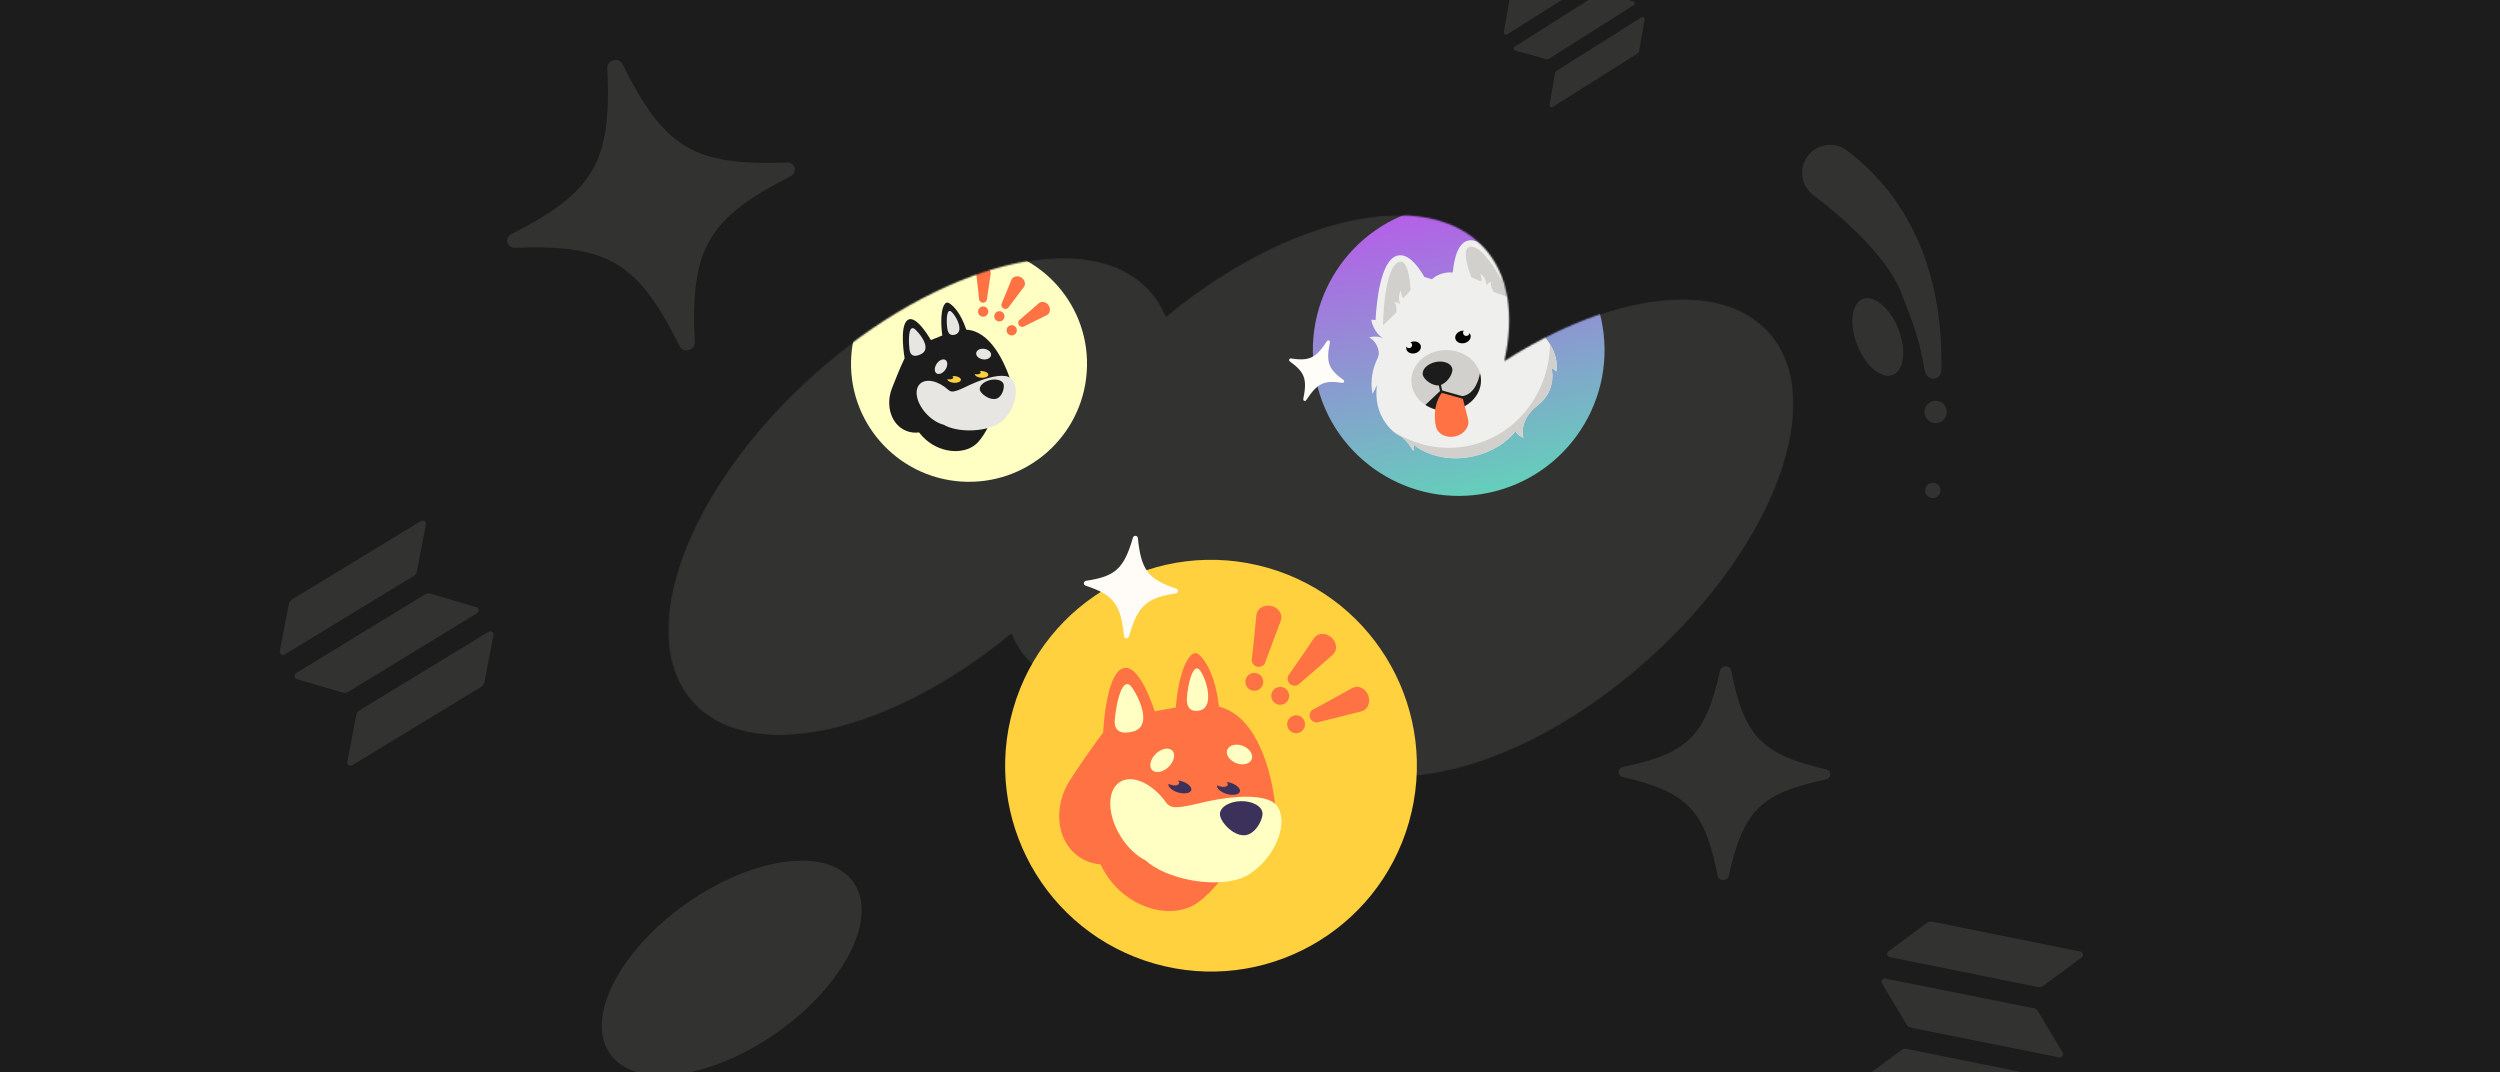 <svg xmlns="http://www.w3.org/2000/svg" fill="none" viewBox="0 0 1632 700" height="700" width="1632">
<rect x="0" y="0" width="1632" height="700" fill="#808080" stroke="none"/>
<g clip-path="url(#clip0_1267_13242)">
<rect fill="#1C1C1C" height="700" width="1632"></rect>
<g clip-path="url(#clip1_1267_13242)">
<g opacity="0.1">
<path fill="#1C1C1C" d="M622.018 243.162C623.128 244.272 624.793 244.729 626.491 244.403L638.669 241.138L646.863 239.179L658.878 235.882C660.38 235.49 662.077 235.98 663.351 237.123L670.043 244.207C671.153 245.317 671.676 247.08 671.186 248.745L668.574 258.083C668.15 259.584 667.007 260.858 665.244 261.38L655.907 263.829C654.372 264.22 652.707 263.731 651.434 262.588L644.741 255.503C643.631 254.393 643.142 252.63 643.599 250.965L645.329 244.795L637.069 246.917L635.306 253.283C634.882 254.785 635.208 256.483 636.449 257.821L648.953 270.783C650.063 271.893 651.728 272.35 653.426 272.023L671.251 267.322C672.949 266.995 674.124 265.689 674.549 264.22L679.446 246.656C679.87 245.154 679.544 243.456 678.303 242.118L665.603 229.124C664.493 228.014 662.828 227.557 661.131 227.883L649.181 231.017L640.921 233.139L628.972 236.274C627.47 236.665 625.773 236.176 624.5 235.033L617.774 228.112C616.664 227.002 616.142 225.239 616.631 223.574L619.243 214.236C619.668 212.735 620.81 211.461 622.573 210.939L631.715 208.458C633.217 208.066 634.914 208.556 636.188 209.698L642.913 216.62C644.023 217.73 644.545 219.493 644.056 221.158L642.391 227.132L650.651 225.01L652.381 218.84C652.805 217.338 652.479 215.64 651.238 214.302L638.538 201.308C637.428 200.198 635.763 199.741 634.065 200.067L616.468 204.638C614.966 205.03 613.595 206.27 613.138 207.935L608.208 225.696C607.784 227.198 608.11 228.895 609.351 230.234L622.051 243.228L622.018 243.162Z"></path>
</g>
<mask height="367" width="735" y="140" x="436" maskUnits="userSpaceOnUse" style="mask-type:luminance" id="mask0_1267_13242">
<path fill="white" d="M1154.75 216.886C1122.85 181.445 1051.77 191.111 982.009 235.785C988.712 205.925 985.001 179.748 969.093 162.056C931.783 120.575 840.823 140.913 761.139 206.702C758.55 200.546 755.127 194.908 750.668 189.96C711.431 146.321 612.819 171.06 530.402 245.192C448.015 319.295 413.006 414.742 452.243 458.381C489.554 499.863 580.514 479.525 660.197 413.735C662.786 419.891 666.209 425.53 670.668 430.478C702.57 465.918 773.653 456.252 843.412 411.578C836.709 441.438 840.42 467.615 856.328 485.307C895.566 528.946 994.178 504.206 1076.59 430.075C1159.01 355.943 1193.99 260.496 1154.75 216.857V216.886Z"></path>
</mask>
<g mask="url(#mask0_1267_13242)">
<g opacity="0.1">
<path fill="#FFFCF7" d="M672.506 403.151C754.92 329.024 789.922 233.569 750.685 189.946C711.449 146.324 612.832 171.053 530.419 245.18C448.005 319.308 413.003 414.763 452.239 458.385C491.476 502.008 590.093 477.278 672.506 403.151Z"></path>
<path fill="#FFFCF7" d="M890.941 375.271C973.355 301.143 1008.35 205.679 969.101 162.044C929.854 118.41 831.229 143.13 748.815 217.257C666.402 291.385 631.408 386.849 670.655 430.483C709.902 474.118 808.528 449.398 890.941 375.271Z"></path>
<path fill="#FFFCF7" d="M1076.6 430.101C1159.02 355.974 1194.02 260.519 1154.78 216.896C1115.55 173.274 1016.93 198.003 934.517 272.131C852.104 346.258 817.102 441.713 856.338 485.335C895.575 528.958 994.191 504.229 1076.6 430.101Z"></path>
</g>
<path fill="#A89EEB" d="M830.173 374.061C760.087 352.594 685.868 392.007 664.401 462.092C642.933 532.178 682.346 606.397 752.432 627.864C822.518 649.332 896.736 609.919 918.204 539.833C939.671 469.747 900.258 395.529 830.173 374.061Z"></path>
<path fill="#1C1C1C" d="M753.603 510.59C754.207 510.216 754.897 509.986 755.616 509.9C756.335 509.813 757.055 509.9 757.745 510.101L869.762 544.506C870.251 544.65 870.654 544.938 870.97 545.312C871.287 545.685 871.488 546.175 871.546 546.664C871.603 547.153 871.546 547.67 871.287 548.102C871.057 548.562 870.711 548.936 870.28 549.166L838.378 568.123C837.774 568.497 837.083 568.728 836.364 568.814C835.645 568.9 834.926 568.814 834.235 568.612L722.218 534.208C721.758 534.064 721.326 533.776 721.01 533.402C720.694 533.028 720.492 532.539 720.435 532.05C720.377 531.561 720.463 531.043 720.694 530.612C720.924 530.18 721.269 529.778 721.7 529.547L753.603 510.59ZM877.817 524.715C878.018 525.175 878.104 525.664 878.047 526.153C877.989 526.642 877.759 527.102 877.443 527.476C877.126 527.85 876.695 528.138 876.206 528.282C875.717 528.425 875.228 528.425 874.739 528.282L762.664 494.049C761.974 493.848 761.341 493.474 760.794 493.014C760.248 492.554 759.816 491.978 759.5 491.317L743.678 457.717C743.477 457.257 743.39 456.768 743.448 456.279C743.506 455.79 743.736 455.33 744.052 454.956C744.368 454.582 744.8 454.294 745.289 454.179C745.778 454.035 746.267 454.035 746.756 454.179L858.831 488.411C859.521 488.612 860.154 488.958 860.701 489.447C861.247 489.907 861.679 490.482 861.995 491.144L877.817 524.743V524.715ZM783.117 414.308C783.721 413.934 784.412 413.704 785.131 413.618C785.85 413.532 786.569 413.618 787.26 413.819L899.277 448.224C899.766 448.368 900.168 448.656 900.514 449.03C900.83 449.404 901.031 449.893 901.089 450.382C901.147 450.871 901.06 451.388 900.83 451.82C900.6 452.251 900.255 452.654 899.823 452.884L867.921 471.842C867.317 472.216 866.627 472.446 865.907 472.532C865.188 472.618 864.469 472.532 863.779 472.331L751.762 437.926C751.272 437.782 750.87 437.494 750.553 437.12C750.237 436.746 750.036 436.257 749.978 435.768C749.92 435.279 749.978 434.761 750.237 434.33C750.467 433.898 750.812 433.496 751.244 433.266L783.146 414.308H783.117Z" clip-rule="evenodd" fill-rule="evenodd"></path>
<circle fill="#FFFFC4" transform="rotate(3.865 632.579 237.49)" r="77.032" cy="237.49" cx="632.579"></circle>
<g clip-path="url(#clip2_1267_13242)">
<path fill="#1C1C1C" d="M658.651 245.348C655.52 236.646 646.436 215.908 630.81 215.227C626.842 203.393 621.783 199.184 619.433 197.8C618.584 197.3 617.495 197.497 616.88 198.265C612.828 203.343 615.126 219.002 615.126 219.002L607.663 222.013C607.663 222.013 598.157 204.968 592.504 208.92C586.85 212.872 590.536 233.864 590.536 233.864C587.52 239.928 582.457 252.997 582.457 252.997C577.717 264.61 581.772 277.252 591.516 281.233C594.238 282.345 597.118 282.662 599.955 282.291C601.243 283.967 602.734 285.566 604.418 287.043C615.246 296.54 631.086 296.812 638.558 288.568C640.838 286.054 643.63 281.67 644.912 278.888C645.049 278.864 645.183 278.84 645.32 278.813C653.499 277.166 659.215 269.281 660.358 259.452C660.913 254.688 660.275 249.863 658.651 245.348Z"></path>
<path fill="#FFD13F" d="M623.008 245.481C622.53 245.449 622.067 245.457 621.632 245.499C622.07 245.773 622.329 246.119 622.305 246.477C622.254 247.232 620.983 247.761 619.464 247.658C619.1 247.634 618.755 247.575 618.441 247.489C618.472 248.663 620.339 249.724 622.713 249.885C625.086 250.045 627.203 249.197 627.285 247.983C627.367 246.769 625.453 245.649 623.01 245.484L623.008 245.481Z"></path>
<path fill="#FFD13F" d="M640.912 242.191C640.435 242.159 639.971 242.167 639.537 242.208C639.975 242.483 640.234 242.829 640.21 243.186C640.159 243.941 638.887 244.47 637.368 244.368C637.004 244.343 636.659 244.284 636.345 244.199C636.376 245.373 638.244 246.434 640.617 246.594C642.99 246.754 645.107 245.906 645.189 244.692C645.271 243.478 643.358 242.358 640.914 242.193L640.912 242.191Z"></path>
<path fill="#E8E6E2" d="M617.151 241.279C618.766 238.872 618.802 236.067 617.233 235.013C615.663 233.959 613.082 235.056 611.467 237.463C609.853 239.87 609.816 242.676 611.386 243.729C612.956 244.783 615.537 243.686 617.151 241.279Z"></path>
<path fill="#E8E6E2" d="M646.971 231.921C647.27 230.03 645.339 228.154 642.658 227.73C639.977 227.306 637.562 228.495 637.263 230.385C636.964 232.276 638.895 234.152 641.576 234.576C644.257 235 646.672 233.811 646.971 231.921Z"></path>
<path fill="#E8E6E2" d="M658.359 246.052C657.72 245.757 657.049 245.577 656.355 245.497C656.351 245.496 656.344 245.496 656.34 245.494C650.323 244.568 640.517 247.558 629.861 252.79C626.38 254.499 624.026 255.28 622.433 255.554C621.236 255.762 620.018 255.376 619.12 254.557C619.116 254.555 619.112 254.551 619.11 254.549C612.549 248.571 604.483 246.767 600.542 250.606C596.345 254.693 598.418 263.634 605.171 270.575C608.566 274.062 612.496 276.38 616.099 277.305C620.349 279.773 627.147 281.226 634.746 280.935C644.106 280.578 652.052 277.681 655.437 273.837C657.436 271.845 659.254 269.255 660.646 266.226C664.653 257.511 663.629 248.479 658.358 246.054L658.359 246.052Z"></path>
<path fill="#1C1C1C" d="M655.195 250.926C655.796 253.491 654.043 259.427 650.181 260.346C645.895 261.365 640.26 257.133 639.661 254.568C639.06 252.003 642.052 249.109 646.342 248.103C650.632 247.096 654.596 248.361 655.197 250.926L655.195 250.926Z"></path>
<path fill="#E8E6E2" d="M600.994 231.279C600.994 231.279 594.593 234.892 593.752 228.307C592.912 221.723 593.017 210.785 597.667 215.24C601.874 219.27 607.999 228.258 600.994 231.279Z"></path>
<path fill="#E8E6E2" d="M624.407 218.048C624.407 218.048 619.449 220.879 618.465 214.827C617.658 209.863 617.757 200.315 621.279 203.69C624.466 206.743 628.925 215.505 624.407 218.046L624.407 218.048Z"></path>
<path fill="#FF7243" d="M641.59 206.732C643.435 206.857 645.032 205.462 645.157 203.616C645.281 201.77 643.887 200.173 642.042 200.048C640.197 199.923 638.6 201.319 638.476 203.165C638.351 205.01 639.746 206.608 641.59 206.732Z"></path>
<path fill="#FF7243" d="M646.67 178.978C646.751 178.421 646.723 177.845 646.546 177.312C645.979 175.611 644.204 174.353 642.08 174.313C639.958 174.276 638.139 175.468 637.511 177.144C637.311 177.677 637.264 178.255 637.327 178.823C637.627 181.452 639.143 194.727 639.143 195.35C639.138 196.588 640.543 197.616 641.659 197.637C642.851 197.66 644.234 196.681 644.255 195.444L646.672 178.98L646.67 178.978Z"></path>
<path fill="#FF7243" d="M652.163 209.83C654.008 209.954 655.604 208.559 655.729 206.713C655.854 204.867 654.459 203.27 652.614 203.145C650.77 203.021 649.173 204.416 649.048 206.262C648.923 208.108 650.318 209.705 652.163 209.83Z"></path>
<path fill="#FF7243" d="M668.332 187.381C668.672 186.93 668.921 186.413 669.02 185.857C669.337 184.093 668.381 182.136 666.535 181.087C664.689 180.038 662.524 180.213 661.17 181.383C660.738 181.755 660.421 182.24 660.206 182.768C659.212 185.221 654.191 197.601 653.891 198.148C653.294 199.231 654.035 200.806 655.005 201.36C656.043 201.952 657.723 201.754 658.334 200.677L668.334 187.381L668.332 187.381Z"></path>
<path fill="#FF7243" d="M660.215 218.967C662.06 219.091 663.657 217.696 663.782 215.85C663.906 214.004 662.512 212.407 660.667 212.282C658.822 212.158 657.225 213.553 657.101 215.399C656.976 217.245 658.37 218.842 660.215 218.967Z"></path>
<path fill="#FF7243" d="M683.283 205.766C683.788 205.517 684.245 205.168 684.585 204.717C685.662 203.286 685.691 201.108 684.519 199.338C683.347 197.568 681.334 196.748 679.598 197.182C679.044 197.319 678.541 197.609 678.113 197.983C676.12 199.722 666.057 208.506 665.541 208.86C664.52 209.557 664.471 211.299 665.087 212.23C665.747 213.226 667.336 213.807 668.366 213.125L683.285 205.77L683.283 205.766Z"></path>
</g>
<circle fill="url(#paint0_linear_1267_13242)" transform="rotate(-12.018 952.247 228.521)" r="95.199" cy="228.521" cx="952.247"></circle>
<g clip-path="url(#clip3_1267_13242)">
<path fill="#EFEFED" d="M1015.96 242.474L1012.75 240.05C1012.75 240.05 1017.02 254.258 1003.88 264.51C990.739 274.762 994.529 285.758 994.529 285.758C994.529 285.758 990.947 284.587 989.358 281.56C982.948 289.386 973.136 295.464 961.409 297.961C946.781 301.075 932.604 297.885 922.965 290.469C923.182 291.73 923.152 293.118 922.488 294.315C922.488 294.315 918.372 286.673 913.491 284.346C908.611 282.02 896.329 271.272 898.842 251.459L896.075 257.148C896.075 257.148 893.033 246.748 899.244 234.002C900.083 232.28 900.3 230.32 899.837 228.461C899.368 226.57 898.424 224.244 896.533 222.348C895.768 221.58 894.848 220.884 893.741 220.314C893.741 220.314 895.601 219.641 898.047 219.706C899.576 219.747 901.336 220.077 903.013 221.039C902.663 220.828 901.024 219.78 899.3 217.723C897.623 215.722 895.868 212.766 895.143 208.694L897.963 208.925C898.569 197.325 901.136 170.195 911.906 166.967C918.652 164.945 925.077 172.553 929.87 180.826L934.771 182.291C934.771 182.291 939.679 177.192 948.37 177.895C949.287 168.059 951.998 157.825 959.235 156.891C971.108 155.36 985.527 182.367 989.981 191.364L993.608 188.18C993.608 188.18 994.821 191.253 993.154 196.196C992.932 196.859 992.658 197.554 992.321 198.28C992.321 198.28 993.084 197.632 995.055 197.367C996.022 197.235 997.281 197.197 998.883 197.371C998.883 197.371 998.185 197.941 997.638 199.113C996.89 200.708 996.42 203.418 998.369 207.319C1001.75 214.082 1018.61 225.756 1015.96 242.474Z"></path>
<path fill="#D2D0CC" d="M920.836 189.447C920.836 189.447 920.051 165.45 911.619 171.928C903.186 178.407 902.833 212.364 902.833 212.364L911.488 204.071C911.488 204.071 912.228 199.595 910.235 197.394C910.235 197.394 912.422 196.929 913.952 198.55C913.952 198.55 911.933 193.152 914.571 189.813C914.571 189.813 914.986 195.451 916.497 194.198L920.837 189.447L920.836 189.447Z"></path>
<path fill="#D2D0CC" d="M960.51 181.001C960.51 181.001 951.453 158.765 961.793 161.247C972.134 163.729 986.287 194.598 986.287 194.598L975.005 190.549C975.005 190.549 972.506 186.763 973.43 183.941C973.43 183.941 971.243 184.407 970.506 186.511C970.506 186.511 970.151 180.759 966.382 178.783C966.382 178.783 968.299 184.102 966.409 183.572L960.51 181.001Z"></path>
<path fill="black" d="M927.504 225.828C927.952 227.932 926.197 230.088 923.584 230.644C920.971 231.2 918.49 229.946 918.043 227.842C917.932 227.321 917.956 226.796 918.095 226.294C918.521 227.018 919.376 227.422 920.243 227.238C921.328 227.007 922.021 225.94 921.79 224.855C921.654 224.216 921.228 223.713 920.679 223.455C921.076 223.268 921.506 223.122 921.962 223.025C924.576 222.469 927.056 223.723 927.504 225.828Z"></path>
<path fill="black" d="M950.035 221.032C950.507 223.248 953.121 224.57 955.874 223.983C958.627 223.397 960.476 221.125 960.005 218.909C959.888 218.359 959.639 217.865 959.29 217.441C959.19 218.321 958.541 219.077 957.628 219.272C956.485 219.515 955.36 218.787 955.117 217.642C954.973 216.969 955.167 216.302 955.585 215.818C955.123 215.809 954.647 215.853 954.166 215.955C951.413 216.541 949.564 218.813 950.036 221.03L950.035 221.032Z"></path>
<path fill="#D2D0CC" d="M966.791 248.063C966.941 259.029 956.89 268.055 944.342 268.224C939.155 268.295 934.353 266.839 930.494 264.335C925.019 260.78 921.442 255.11 921.354 248.678C921.206 237.713 931.256 228.687 943.803 228.516C954.589 228.371 963.71 234.817 966.151 243.596C966.55 245.029 966.77 246.524 966.791 248.063Z"></path>
<path fill="#1C1C1C" d="M966.791 248.063C966.941 259.029 956.89 268.055 944.342 268.224C939.155 268.295 934.353 266.839 930.494 264.335L940.661 254.687L954.11 258.454C954.394 258.534 954.691 258.557 954.983 258.52C956.878 258.285 963.575 256.533 966.151 243.596C966.55 245.029 966.77 246.524 966.791 248.063Z"></path>
<path fill="#FF7243" d="M958.427 273.919C959.455 278.747 955.582 283.663 949.777 284.899C943.973 286.134 938.433 283.223 937.405 278.395C937.405 278.395 934.212 266.821 940.889 256.831C941.041 256.603 941.321 256.498 941.586 256.572L954.592 260.215C954.823 260.279 955.002 260.462 955.061 260.695L958.428 273.921L958.427 273.919Z"></path>
<path fill="#1C1C1C" d="M948.047 240.618C948.791 244.113 944.331 250.538 939.807 251.501C935.741 252.367 929.564 248.206 928.82 244.711C928.076 241.216 931.777 237.468 937.086 236.338C942.395 235.208 947.302 237.125 948.046 240.618L948.047 240.618Z"></path>
<path fill="#1C1C1C" d="M940.484 250.365L939.062 250.668L940.082 255.462L941.505 255.159L940.484 250.365Z"></path>
<path fill="#D2D0CC" d="M1015.96 242.474L1012.75 240.05C1012.75 240.05 1017.02 254.258 1003.88 264.51C990.739 274.762 994.529 285.758 994.529 285.758C994.529 285.758 990.947 284.588 989.358 281.561C982.948 289.386 973.136 295.465 961.409 297.961C946.781 301.075 932.604 297.885 922.965 290.469C923.182 291.73 923.152 293.118 922.488 294.315C922.488 294.315 918.372 286.674 913.491 284.346C912.231 283.746 910.479 282.585 908.615 280.851C923.112 290.636 941.079 294.762 959.125 290.92C990.108 284.324 1011.31 256.374 1011.82 224.726C1014.93 229.83 1017.02 235.744 1015.96 242.474Z"></path>
</g>
<path fill="#FFFCF7" d="M629.474 510.936C613.077 518.818 609.453 524.974 609.942 544.967C609.97 546.693 607.64 547.182 606.979 545.6C599.154 527.189 593.343 523.075 575.163 522.644C573.523 522.615 573.034 520.4 574.53 519.681C590.898 511.799 594.523 505.672 594.063 485.65C594.034 483.924 596.364 483.435 597.026 485.017C604.85 503.428 610.661 507.541 628.841 507.973C630.481 508.002 630.97 510.217 629.474 510.936Z"></path>
<path fill="#FFFCF7" d="M569.13 612.126C607.949 579.519 626.196 537.346 609.888 517.93C593.579 498.515 548.889 509.209 510.07 541.817C471.252 574.424 453.004 616.597 469.312 636.012C485.621 655.428 530.311 644.734 569.13 612.126Z" opacity="0.1"></path>
</g>
<circle fill="#FFD13F" transform="rotate(16.013 790.549 499.844)" r="134.373" cy="499.844" cx="790.549"></circle>
<g clip-path="url(#clip4_1267_13242)">
<path fill="#FF7243" d="M832.126 522.816C829.981 506.826 822.103 468.127 795.706 461.228C793.283 439.591 786.201 430.557 782.701 427.333C781.437 426.169 779.508 426.105 778.177 427.19C769.403 434.362 767.574 461.909 767.574 461.909L753.741 464.304C753.741 464.304 743.789 431.747 732.697 436.411C721.605 441.075 720.184 478.226 720.184 478.226C712.815 487.461 699.384 507.889 699.384 507.889C687.036 525.953 689.311 549 704.467 559.365C708.7 562.262 713.494 563.86 718.468 564.268C720.05 567.599 722.006 570.873 724.335 574.009C739.313 594.179 766.226 600.459 781.995 589.143C786.805 585.693 793.176 579.242 796.384 574.968C796.626 574.977 796.865 574.985 797.107 574.991C811.66 575.183 824.301 563.836 829.86 547.494C832.554 539.574 833.239 531.11 832.126 522.816Z"></path>
<path fill="#3C315B" d="M771.294 509.958C770.492 509.728 769.698 509.572 768.942 509.482C769.588 510.112 769.903 510.797 769.73 511.398C769.366 512.667 767.004 513.102 764.451 512.369C763.839 512.194 763.273 511.967 762.769 511.706C762.39 513.719 765.186 516.214 769.174 517.359C773.162 518.503 777.084 517.835 777.669 515.794C778.255 513.754 775.403 511.141 771.297 509.963L771.294 509.958Z"></path>
<path fill="#3C315B" d="M803.035 510.919C802.232 510.689 801.439 510.533 800.682 510.444C801.329 511.073 801.644 511.758 801.471 512.359C801.107 513.628 798.745 514.063 796.192 513.33C795.58 513.155 795.013 512.928 794.509 512.667C794.131 514.68 796.927 517.175 800.915 518.32C804.903 519.465 808.825 518.796 809.41 516.756C809.996 514.715 807.144 512.102 803.037 510.924L803.035 510.919Z"></path>
<path fill="#FFFFC4" d="M762.85 500.642C766.486 497.13 767.578 492.359 765.289 489.986C762.999 487.613 758.194 488.536 754.557 492.048C750.92 495.56 749.828 500.331 752.118 502.704C754.408 505.077 759.213 504.154 762.85 500.642Z"></path>
<path fill="#FFFFC4" d="M817.137 495.63C818.341 492.516 815.737 488.607 811.321 486.9C806.905 485.192 802.349 486.333 801.145 489.448C799.941 492.562 802.546 496.471 806.962 498.178C811.378 499.885 815.933 498.744 817.137 495.63Z"></path>
<path fill="#FFFFC4" d="M831.369 523.908C830.388 523.171 829.31 522.617 828.156 522.225C828.149 522.223 828.138 522.22 828.132 522.215C818.21 518.427 800.39 519.926 780.298 524.937C773.733 526.574 769.433 527.041 766.617 526.924C764.498 526.839 762.563 525.735 761.332 524.008C761.326 524.003 761.321 523.994 761.319 523.99C752.325 511.387 739.232 505.349 731.101 510.449C722.444 515.88 722.697 531.887 731.666 546.202C736.174 553.395 742.025 558.791 747.829 561.69C754.171 567.46 765.231 572.433 778.296 574.727C794.39 577.555 809.003 575.531 816.187 570.219C820.327 567.555 824.378 563.805 827.864 559.151C837.896 545.76 839.466 529.982 831.368 523.911L831.369 523.908Z"></path>
<path fill="#3C315B" d="M824.184 531.059C824.268 535.653 819.1 545.132 812.176 545.282C804.492 545.447 796.438 536.16 796.357 531.567C796.273 526.972 802.439 523.136 810.124 522.994C817.809 522.853 824.104 526.465 824.188 531.06L824.184 531.059Z"></path>
<path fill="#FFFFC4" d="M738.967 477.658C738.967 477.658 726.725 481.469 727.709 469.931C728.693 458.394 732.888 439.78 739.182 449.084C744.876 457.501 752.022 475.077 738.967 477.658Z"></path>
<path fill="#FFFFC4" d="M783.75 463.688C783.75 463.688 774.257 466.697 774.8 456.015C775.247 447.254 778.92 431.007 783.688 438.056C788.002 444.433 792.388 461.01 783.751 463.685L783.75 463.688Z"></path>
<path fill="#FF7243" d="M817.208 450.7C820.308 451.59 823.544 449.797 824.434 446.695C825.324 443.593 823.532 440.357 820.432 439.467C817.331 438.578 814.096 440.371 813.206 443.473C812.316 446.575 814.108 449.811 817.208 450.7Z"></path>
<path fill="#FF7243" d="M836.058 405.235C836.401 404.314 836.566 403.323 836.458 402.348C836.117 399.24 833.551 396.442 829.944 395.595C826.339 394.753 822.8 396.118 821.113 398.745C820.577 399.581 820.283 400.55 820.183 401.54C819.73 406.135 817.442 429.329 817.212 430.391C816.75 432.501 818.768 434.769 820.663 435.215C822.689 435.691 825.406 434.53 825.896 432.429L836.061 405.239L836.058 405.235Z"></path>
<path fill="#FF7243" d="M834.1 459.863C837.201 460.753 840.436 458.96 841.326 455.858C842.216 452.756 840.425 449.52 837.324 448.63C834.224 447.74 830.989 449.534 830.098 452.636C829.208 455.738 831 458.974 834.1 459.863Z"></path>
<path fill="#FF7243" d="M869.915 427.516C870.66 426.872 871.274 426.082 871.648 425.17C872.835 422.279 871.924 418.59 869.161 416.124C866.398 413.657 862.641 413.161 859.903 414.659C859.03 415.134 858.31 415.846 857.751 416.667C855.155 420.485 842.049 439.754 841.335 440.576C839.92 442.205 840.605 445.163 842.056 446.463C843.608 447.853 846.548 448.132 847.984 446.521L869.918 427.517L869.915 427.516Z"></path>
<path fill="#FF7243" d="M844.478 478.401C847.579 479.291 850.814 477.497 851.704 474.395C852.594 471.293 850.803 468.057 847.702 467.168C844.602 466.278 841.367 468.071 840.476 471.173C839.586 474.275 841.378 477.511 844.478 478.401Z"></path>
<path fill="#FF7243" d="M888.662 464.357C889.614 464.119 890.523 463.691 891.268 463.047C893.629 461.001 894.478 457.299 893.129 453.849C891.78 450.4 888.648 448.264 885.529 448.365C884.535 448.396 883.57 448.706 882.702 449.187C878.665 451.421 858.281 462.706 857.271 463.12C855.274 463.935 854.551 466.887 855.26 468.701C856.019 470.642 858.515 472.216 860.522 471.43L888.663 464.365L888.662 464.357Z"></path>
</g>
<path fill="#FFFCF7" d="M767.573 387.397C748.433 390.246 742.797 395.292 736.952 415.56C736.451 417.29 733.905 417.066 733.738 415.275C731.609 394.315 726.996 388.394 708.669 382.309C707.02 381.76 707.229 379.399 708.962 379.135C728.102 376.286 733.717 371.239 739.582 350.972C740.083 349.242 742.63 349.466 742.797 351.257C744.926 372.216 749.539 378.138 767.866 384.222C769.515 384.772 769.306 387.132 767.573 387.397Z"></path>
<path fill="#FFFDF8" d="M877.001 248.056C867.17 240.957 865.527 236.511 868.164 223.426C868.399 222.298 866.904 221.692 866.287 222.665C858.984 233.821 854.69 235.822 842.716 234.006C841.639 233.829 841.072 235.229 841.955 235.884C851.786 242.982 853.43 247.428 850.792 260.514C850.557 261.641 852.053 262.248 852.669 261.275C859.972 250.118 864.28 248.085 876.24 249.933C877.317 250.111 877.885 248.711 877.001 248.056Z"></path>
</g>
<g opacity="0.1">
<circle fill="#FFFDF8" transform="rotate(-77.067 1263.58 268.915)" r="7.293" cy="268.915" cx="1263.58"></circle>
<circle fill="#FFFDF8" transform="rotate(-77.067 1261.77 320.136)" r="4.99" cy="320.136" cx="1261.77"></circle>
<ellipse fill="#FFFDF8" transform="rotate(-111.63 1225.81 219.987)" ry="14.419" rx="26.643" cy="219.987" cx="1225.81"></ellipse>
<path fill="#FFFDF8" d="M1180.12 101.826C1186.18 93.786 1197.61 92.18 1205.65 98.24C1247.67 129.908 1262.89 175.32 1266.42 214.311C1267.23 223.32 1267.46 232.442 1267.33 241.128C1267.21 249.255 1257.64 249.291 1256.29 241.276C1255.56 236.934 1254.78 232.854 1253.97 229.299C1250.2 212.687 1243.53 197.906 1241.77 192.826C1234.39 171.491 1208.55 146.082 1183.7 127.359C1175.66 121.299 1174.06 109.867 1180.12 101.826Z" clip-rule="evenodd" fill-rule="evenodd"></path>
</g>
<path fill="#8D8C8A" d="M516.075 115.074C462.171 142.531 450.568 162.101 453.529 223.488C453.768 228.739 446.006 230.754 443.688 226.043C416.387 170.975 396.756 159.514 336.303 161.745C330.851 161.949 329.113 155.256 333.976 152.781C387.854 125.331 399.43 105.768 396.49 44.35C396.25 39.099 404.012 37.084 406.331 41.795C433.631 96.863 453.262 108.324 513.716 106.093C519.168 105.889 520.905 112.582 516.043 115.057L516.075 115.074Z" opacity="0.2"></path>
<path fill="#FFFCF7" d="M507.317 673.975C551.194 643.033 573.486 599.123 557.109 575.899C540.731 552.674 491.885 558.93 448.008 589.872C404.132 620.813 381.839 664.724 398.217 687.948C414.595 711.172 463.441 704.916 507.317 673.975Z" opacity="0.1"></path>
<path fill="#8D8C8A" d="M1191.93 508.847C1149.68 517.641 1138.02 528.938 1128.55 571.755C1127.73 575.414 1122 575.346 1121.29 571.668C1112.82 528.638 1101.46 517.067 1059.42 507.267C1055.63 506.385 1055.69 501.451 1059.5 500.66C1101.74 491.865 1113.38 480.567 1122.87 437.734C1123.69 434.074 1129.41 434.142 1130.12 437.82C1138.59 480.85 1149.96 492.422 1191.99 502.221C1195.79 503.104 1195.73 508.037 1191.92 508.829L1191.93 508.847Z" opacity="0.2"></path>
<g opacity="0.1">
<path fill="#FFFDF8" d="M1241.29 685.472C1241.78 685.116 1242.33 684.864 1242.92 684.734C1243.51 684.604 1244.12 684.597 1244.71 684.716L1341.34 704.237C1341.75 704.32 1342.13 704.522 1342.43 704.816C1342.73 705.111 1342.93 705.486 1343.02 705.896C1343.11 706.306 1343.08 706.733 1342.93 707.126C1342.79 707.519 1342.53 707.86 1342.19 708.109L1317.05 726.63C1316.56 726.987 1316.01 727.239 1315.42 727.369C1314.83 727.499 1314.22 727.505 1313.63 727.386L1217.01 707.866C1216.59 707.782 1216.22 707.581 1215.92 707.286C1215.62 706.992 1215.41 706.617 1215.32 706.207C1215.23 705.797 1215.26 705.369 1215.41 704.976C1215.56 704.584 1215.82 704.242 1216.15 703.994L1241.29 685.472ZM1346.44 686.995C1346.65 687.355 1346.76 687.77 1346.74 688.189C1346.73 688.609 1346.59 689.015 1346.35 689.358C1346.11 689.701 1345.77 689.967 1345.38 690.123C1344.99 690.279 1344.57 690.318 1344.15 690.236L1247.49 670.874C1246.9 670.755 1246.34 670.514 1245.85 670.167C1245.36 669.82 1244.95 669.373 1244.64 668.857L1228.62 642.041C1228.4 641.682 1228.29 641.266 1228.31 640.847C1228.32 640.427 1228.46 640.021 1228.7 639.678C1228.94 639.335 1229.28 639.069 1229.67 638.913C1230.06 638.757 1230.49 638.718 1230.9 638.8L1327.56 658.163C1328.15 658.282 1328.71 658.523 1329.2 658.87C1329.69 659.217 1330.11 659.663 1330.42 660.18L1346.44 686.995ZM1258 602.419C1258.49 602.063 1259.04 601.811 1259.63 601.681C1260.22 601.55 1260.82 601.544 1261.41 601.662L1358.04 621.184C1358.46 621.267 1358.83 621.468 1359.13 621.763C1359.43 622.058 1359.64 622.433 1359.73 622.843C1359.82 623.253 1359.79 623.68 1359.64 624.073C1359.49 624.466 1359.23 624.807 1358.9 625.055L1333.76 643.577C1333.27 643.934 1332.72 644.185 1332.13 644.316C1331.54 644.446 1330.93 644.452 1330.34 644.333L1233.71 624.812C1233.3 624.729 1232.92 624.528 1232.62 624.233C1232.32 623.938 1232.12 623.563 1232.03 623.153C1231.94 622.743 1231.97 622.316 1232.12 621.923C1232.26 621.53 1232.52 621.189 1232.86 620.941L1258 602.419Z" clip-rule="evenodd" fill-rule="evenodd"></path>
</g>
<g opacity="0.1">
<path fill="#FFFDF8" d="M1015.11 47.992C1015.18 47.601 1015.33 47.228 1015.55 46.899C1015.77 46.569 1016.06 46.289 1016.4 46.076L1071.46 11.37C1071.69 11.223 1071.97 11.146 1072.24 11.151C1072.52 11.155 1072.79 11.24 1073.02 11.395C1073.25 11.55 1073.43 11.768 1073.54 12.023C1073.65 12.278 1073.68 12.559 1073.63 12.832L1070.06 33.137C1069.99 33.528 1069.84 33.901 1069.62 34.231C1069.4 34.561 1069.11 34.841 1068.77 35.053L1013.71 69.759C1013.48 69.906 1013.21 69.983 1012.93 69.978C1012.65 69.974 1012.38 69.889 1012.15 69.734C1011.92 69.579 1011.74 69.361 1011.63 69.106C1011.53 68.851 1011.49 68.569 1011.54 68.297L1015.11 47.992ZM1066.04 0.81C1066.3 0.883 1066.55 1.033 1066.73 1.24C1066.91 1.447 1067.03 1.704 1067.07 1.978C1067.11 2.252 1067.08 2.532 1066.96 2.784C1066.84 3.036 1066.66 3.25 1066.42 3.398L1011.42 38.193C1011.09 38.406 1010.71 38.545 1010.32 38.603C1009.92 38.662 1009.52 38.637 1009.14 38.531L989.266 33.02C988.999 32.946 988.758 32.797 988.574 32.589C988.391 32.382 988.271 32.126 988.23 31.852C988.189 31.577 988.228 31.297 988.344 31.045C988.459 30.793 988.645 30.58 988.879 30.431L1043.88 -4.365C1044.22 -4.577 1044.6 -4.716 1044.99 -4.774C1045.38 -4.832 1045.78 -4.807 1046.17 -4.701L1066.04 0.81ZM985.25 0.7C985.319 0.309 985.469 -0.063 985.69 -0.393C985.911 -0.723 986.199 -1.003 986.535 -1.216L1041.6 -35.922C1041.83 -36.069 1042.1 -36.145 1042.38 -36.141C1042.66 -36.137 1042.93 -36.052 1043.16 -35.897C1043.39 -35.742 1043.57 -35.524 1043.67 -35.269C1043.78 -35.014 1043.81 -34.733 1043.77 -34.46L1040.2 -14.155C1040.13 -13.764 1039.98 -13.391 1039.75 -13.061C1039.53 -12.731 1039.25 -12.451 1038.91 -12.238L983.849 22.467C983.615 22.614 983.342 22.691 983.065 22.686C982.788 22.682 982.518 22.597 982.288 22.442C982.058 22.287 981.878 22.069 981.77 21.814C981.662 21.559 981.63 21.278 981.679 21.005L985.25 0.7Z" clip-rule="evenodd" fill-rule="evenodd"></path>
</g>
<g opacity="0.1">
<path fill="#FFFDF8" d="M232.642 466.605C232.756 466.014 232.992 465.453 233.335 464.959C233.678 464.465 234.121 464.047 234.634 463.734L318.851 412.487C319.21 412.269 319.624 412.16 320.044 412.173C320.464 412.187 320.87 412.321 321.215 412.561C321.559 412.801 321.827 413.136 321.984 413.525C322.142 413.914 322.184 414.341 322.104 414.753L316.211 445.418C316.097 446.009 315.861 446.57 315.517 447.065C315.174 447.559 314.731 447.977 314.217 448.29L230.002 499.536C229.643 499.754 229.229 499.863 228.809 499.849C228.389 499.836 227.983 499.702 227.638 499.461C227.294 499.221 227.026 498.887 226.869 498.498C226.711 498.109 226.669 497.682 226.749 497.27L232.642 466.605ZM310.893 396.364C311.296 396.481 311.656 396.714 311.93 397.032C312.203 397.351 312.378 397.742 312.434 398.158C312.49 398.574 312.423 398.997 312.243 399.376C312.062 399.755 311.775 400.074 311.417 400.293L227.287 451.677C226.773 451.99 226.199 452.193 225.602 452.271C225.005 452.35 224.398 452.303 223.82 452.133L193.855 443.313C193.452 443.195 193.092 442.963 192.819 442.644C192.545 442.326 192.37 441.935 192.314 441.519C192.259 441.102 192.325 440.679 192.506 440.3C192.686 439.921 192.973 439.602 193.331 439.383L277.464 387.998C277.978 387.685 278.551 387.483 279.148 387.405C279.744 387.327 280.351 387.374 280.928 387.543L310.893 396.364ZM188.544 394.27C188.658 393.679 188.894 393.118 189.237 392.624C189.58 392.13 190.023 391.712 190.536 391.399L274.753 340.152C275.112 339.934 275.526 339.825 275.946 339.838C276.366 339.852 276.773 339.986 277.117 340.226C277.461 340.466 277.729 340.801 277.887 341.19C278.044 341.579 278.086 342.006 278.006 342.418L272.113 373.083C271.999 373.674 271.763 374.235 271.419 374.73C271.076 375.224 270.633 375.642 270.119 375.955L185.904 427.201C185.545 427.419 185.131 427.528 184.711 427.514C184.292 427.501 183.885 427.366 183.54 427.126C183.196 426.886 182.929 426.552 182.771 426.163C182.613 425.773 182.572 425.347 182.652 424.935L188.544 394.27Z" clip-rule="evenodd" fill-rule="evenodd"></path>
</g>
</g>
<defs>
<linearGradient gradientUnits="userSpaceOnUse" y2="323.72" x2="952.247" y1="133.322" x1="952.247" id="paint0_linear_1267_13242">
<stop stop-color="#B55FE8"></stop>
<stop stop-color="#64CFBB" offset="1"></stop>
</linearGradient>
<clipPath id="clip0_1267_13242">
<rect fill="white" height="700" width="1632"></rect>
</clipPath>
<clipPath id="clip1_1267_13242">
<rect transform="translate(436.163 132.944)" fill="white" height="512.765" width="734.671"></rect>
</clipPath>
<clipPath id="clip2_1267_13242">
<rect transform="translate(586.658 170.563) rotate(3.865)" fill="white" height="121.197" width="100.655"></rect>
</clipPath>
<clipPath id="clip3_1267_13242">
<rect transform="translate(878.371 174.079) rotate(-12.018)" fill="white" height="138.457" width="121.842"></rect>
</clipPath>
<clipPath id="clip4_1267_13242">
<rect transform="translate(736.808 368.854) rotate(16.013)" fill="white" height="211.414" width="175.581"></rect>
</clipPath>
</defs>
</svg>
